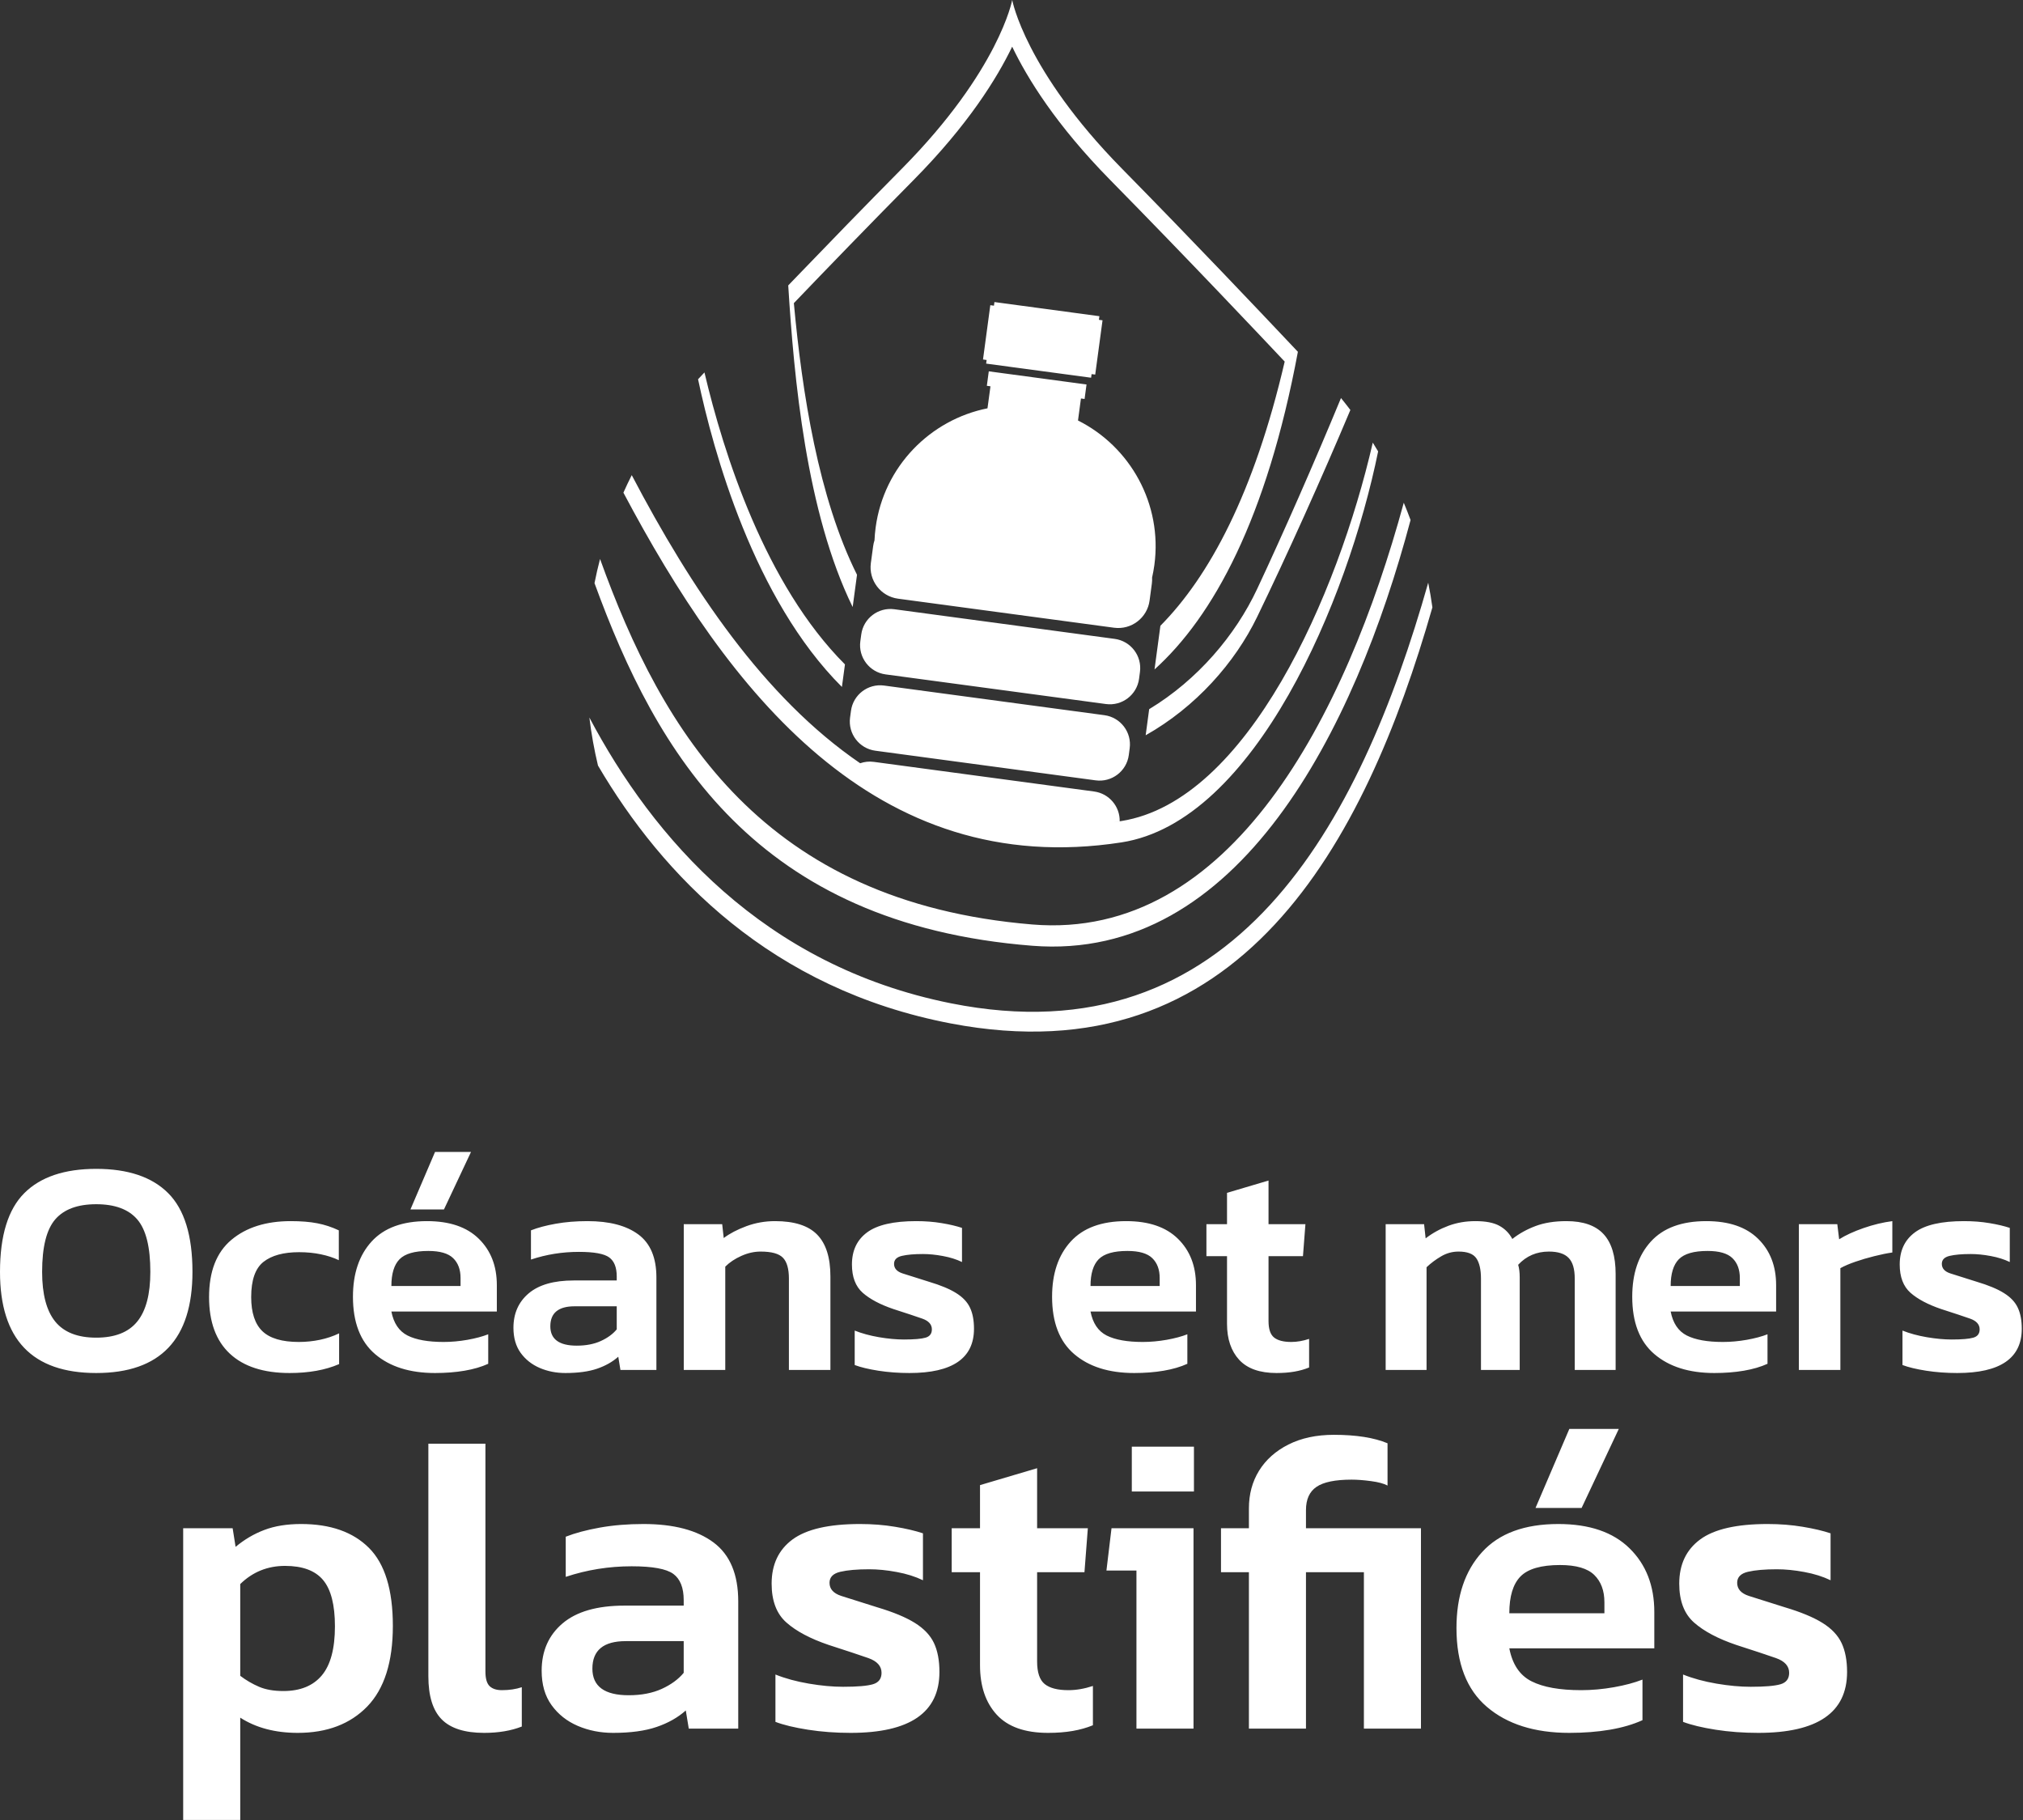 <?xml version="1.0" encoding="UTF-8" standalone="no"?>
<!DOCTYPE svg PUBLIC "-//W3C//DTD SVG 1.1//EN" "http://www.w3.org/Graphics/SVG/1.1/DTD/svg11.dtd">
<svg width="100%" height="100%" viewBox="0 0 658 592" version="1.1" xmlns="http://www.w3.org/2000/svg" xmlns:xlink="http://www.w3.org/1999/xlink" xml:space="preserve" xmlns:serif="http://www.serif.com/" style="fill-rule:evenodd;clip-rule:evenodd;stroke-linejoin:round;stroke-miterlimit:2;">
    <rect x="0" y="0" width="658" height="592" fill="#333333" stroke="none"/>
    <g transform="matrix(1,0,0,1,-1487.89,-1076.31)">
        <path d="M1547.47,1668.23L1547.47,1573.36L1563.56,1573.36L1564.52,1579.41C1567.36,1577.03 1570.48,1575.19 1573.87,1573.91C1577.26,1572.62 1581.25,1571.98 1585.83,1571.98C1595.36,1571.98 1602.72,1574.57 1607.9,1579.75C1613.08,1584.93 1615.67,1593.39 1615.67,1605.12C1615.67,1616.85 1612.89,1625.59 1607.35,1631.32C1601.8,1637.04 1594.26,1639.91 1584.73,1639.91C1577.4,1639.91 1571.16,1638.26 1566.03,1634.96L1566.03,1668.23L1547.47,1668.23ZM1645.37,1639.91C1639.04,1639.91 1634.44,1638.44 1631.55,1635.51C1628.66,1632.58 1627.22,1627.9 1627.22,1621.48L1627.22,1545.86L1645.78,1545.86L1645.78,1619.97C1645.78,1622.26 1646.24,1623.84 1647.15,1624.72C1648.07,1625.59 1649.4,1626.02 1651.14,1626.02C1653.53,1626.02 1655.68,1625.7 1657.61,1625.06L1657.61,1637.85C1654.12,1639.22 1650.04,1639.91 1645.37,1639.91ZM1764.58,1639.91C1759.72,1639.91 1755.09,1639.57 1750.69,1638.88C1746.29,1638.19 1742.76,1637.34 1740.11,1636.33L1740.11,1620.93C1743.31,1622.22 1746.93,1623.2 1750.97,1623.89C1755,1624.58 1758.71,1624.92 1762.11,1624.92C1766.69,1624.92 1769.92,1624.65 1771.8,1624.1C1773.68,1623.55 1774.62,1622.31 1774.62,1620.38C1774.62,1618.18 1773.17,1616.58 1770.29,1615.57C1767.4,1614.56 1763.11,1613.14 1757.43,1611.31C1751.47,1609.29 1746.89,1606.86 1743.68,1604.02C1740.47,1601.18 1738.87,1596.96 1738.87,1591.37C1738.87,1585.14 1741.14,1580.35 1745.67,1577C1750.21,1573.66 1757.52,1571.98 1767.61,1571.98C1771.64,1571.98 1775.44,1572.28 1779.02,1572.88C1782.59,1573.47 1785.62,1574.18 1788.09,1575.01L1788.09,1590.27C1785.62,1589.08 1782.78,1588.18 1779.57,1587.59C1776.36,1586.99 1773.38,1586.7 1770.63,1586.7C1766.69,1586.7 1763.55,1586.97 1761.21,1587.52C1758.87,1588.07 1757.7,1589.26 1757.7,1591.1C1757.7,1593.11 1758.97,1594.53 1761.49,1595.36C1764.01,1596.18 1767.93,1597.42 1773.24,1599.07C1778.47,1600.63 1782.55,1602.33 1785.48,1604.16C1788.41,1605.99 1790.48,1608.17 1791.67,1610.69C1792.86,1613.21 1793.45,1616.35 1793.45,1620.11C1793.45,1633.31 1783.83,1639.91 1764.58,1639.91ZM2059.79,1639.91C2054.93,1639.91 2050.3,1639.57 2045.9,1638.88C2041.51,1638.19 2037.98,1637.34 2035.32,1636.33L2035.32,1620.93C2038.53,1622.22 2042.15,1623.2 2046.18,1623.89C2050.21,1624.58 2053.93,1624.92 2057.32,1624.92C2061.9,1624.92 2065.13,1624.65 2067.01,1624.1C2068.89,1623.55 2069.83,1622.31 2069.83,1620.38C2069.83,1618.18 2068.39,1616.58 2065.5,1615.57C2062.61,1614.56 2058.33,1613.14 2052.64,1611.31C2046.68,1609.29 2042.1,1606.86 2038.89,1604.02C2035.68,1601.18 2034.08,1596.96 2034.08,1591.37C2034.08,1585.14 2036.35,1580.35 2040.89,1577C2045.42,1573.66 2052.73,1571.98 2062.82,1571.98C2066.85,1571.98 2070.66,1572.28 2074.23,1572.88C2077.8,1573.47 2080.83,1574.18 2083.3,1575.01L2083.3,1590.27C2080.83,1589.08 2077.99,1588.18 2074.78,1587.59C2071.57,1586.99 2068.59,1586.7 2065.84,1586.7C2061.9,1586.7 2058.76,1586.97 2056.42,1587.52C2054.09,1588.07 2052.92,1589.26 2052.92,1591.1C2052.92,1593.11 2054.18,1594.53 2056.7,1595.36C2059.22,1596.18 2063.14,1597.42 2068.45,1599.07C2073.68,1600.63 2077.76,1602.33 2080.69,1604.16C2083.63,1605.99 2085.69,1608.17 2086.88,1610.69C2088.07,1613.21 2088.67,1616.35 2088.67,1620.11C2088.67,1633.31 2079.04,1639.91 2059.79,1639.91ZM1828.79,1639.91C1821.28,1639.91 1815.71,1637.94 1812.09,1634C1808.47,1630.05 1806.65,1624.69 1806.65,1617.91L1806.65,1587.66L1797.44,1587.66L1797.44,1573.36L1806.65,1573.36L1806.65,1559.33L1825.22,1553.83L1825.22,1573.36L1841.72,1573.36L1840.62,1587.66L1825.22,1587.66L1825.22,1616.67C1825.22,1620.25 1826.04,1622.7 1827.69,1624.03C1829.34,1625.36 1831.91,1626.02 1835.39,1626.02C1837.96,1626.02 1840.62,1625.56 1843.37,1624.65L1843.37,1637.43C1841.35,1638.26 1839.15,1638.88 1836.77,1639.29C1834.38,1639.7 1831.73,1639.91 1828.79,1639.91ZM1687.31,1639.91C1683.18,1639.91 1679.35,1639.15 1675.82,1637.64C1672.3,1636.13 1669.45,1633.88 1667.3,1630.9C1665.14,1627.92 1664.07,1624.19 1664.07,1619.7C1664.07,1613.28 1666.34,1608.15 1670.87,1604.3C1675.41,1600.45 1682.13,1598.52 1691.02,1598.52L1710.27,1598.52L1710.27,1596.73C1710.27,1592.7 1709.14,1589.86 1706.9,1588.21C1704.65,1586.56 1700.14,1585.73 1693.36,1585.73C1685.93,1585.73 1678.78,1586.88 1671.9,1589.17L1671.9,1576.11C1674.93,1574.92 1678.62,1573.93 1682.97,1573.15C1687.33,1572.37 1692.07,1571.98 1697.2,1571.98C1707.01,1571.98 1714.6,1573.98 1719.96,1577.97C1725.32,1581.95 1728.01,1588.35 1728.01,1597.15L1728.01,1638.53L1711.92,1638.53L1710.95,1632.62C1708.39,1634.91 1705.23,1636.7 1701.47,1637.98C1697.71,1639.27 1692.99,1639.91 1687.31,1639.91ZM1998.33,1639.91C1987.06,1639.91 1978.12,1637.09 1971.52,1631.45C1964.92,1625.82 1961.62,1617.27 1961.62,1605.81C1961.62,1595.45 1964.39,1587.22 1969.94,1581.13C1975.48,1575.03 1983.76,1571.98 1994.76,1571.98C2004.84,1571.98 2012.56,1574.62 2017.92,1579.89C2023.29,1585.16 2025.97,1592.06 2025.97,1600.58L2025.97,1612.41L1978.81,1612.41C1979.81,1617.63 1982.22,1621.21 1986.02,1623.13C1989.83,1625.06 1995.21,1626.02 2002.18,1626.02C2005.66,1626.02 2009.22,1625.7 2012.84,1625.06C2016.46,1624.42 2019.55,1623.59 2022.12,1622.58L2022.12,1635.78C2019.09,1637.16 2015.56,1638.19 2011.53,1638.88C2007.5,1639.57 2003.1,1639.91 1998.33,1639.91ZM1857.53,1638.53L1857.53,1587.11L1847.77,1587.11L1849.42,1573.36L1876.09,1573.36L1876.09,1638.53L1857.53,1638.53ZM1894.11,1638.53L1894.11,1587.66L1885.03,1587.66L1885.03,1573.36L1894.11,1573.36L1894.11,1566.9C1894.11,1562.31 1895.2,1558.23 1897.4,1554.66C1899.61,1551.08 1902.79,1548.24 1906.96,1546.13C1911.13,1544.03 1916.06,1542.97 1921.74,1542.97C1928.98,1542.97 1934.81,1543.89 1939.2,1545.72L1939.2,1559.47C1938.01,1558.83 1936.23,1558.35 1933.84,1558.03C1931.46,1557.71 1929.35,1557.55 1927.52,1557.55C1922.2,1557.55 1918.4,1558.33 1916.11,1559.88C1913.81,1561.44 1912.67,1563.96 1912.67,1567.45L1912.67,1573.36L1950.07,1573.36L1950.07,1638.53L1931.51,1638.53L1931.51,1587.66L1912.67,1587.66L1912.67,1638.53L1894.11,1638.53ZM1692.39,1627.67C1696.52,1627.67 1700.09,1626.98 1703.12,1625.61C1706.14,1624.23 1708.53,1622.49 1710.27,1620.38L1710.27,1610.07L1691.43,1610.07C1684.19,1610.07 1680.57,1613.05 1680.57,1619.01C1680.57,1624.78 1684.51,1627.67 1692.39,1627.67ZM1580.06,1626.3C1585.56,1626.3 1589.73,1624.6 1592.57,1621.21C1595.41,1617.82 1596.83,1612.5 1596.83,1605.26C1596.83,1598.29 1595.55,1593.27 1592.98,1590.2C1590.41,1587.13 1586.29,1585.6 1580.61,1585.6C1574.92,1585.6 1570.06,1587.57 1566.03,1591.51L1566.03,1621.35C1567.95,1622.81 1570,1624 1572.15,1624.92C1574.3,1625.84 1576.94,1626.3 1580.06,1626.3ZM1978.81,1601L2009.74,1601L2009.74,1597.42C2009.74,1593.66 2008.64,1590.71 2006.44,1588.55C2004.24,1586.4 2000.53,1585.32 1995.31,1585.32C1989.16,1585.32 1984.88,1586.56 1982.45,1589.03C1980.02,1591.51 1978.81,1595.5 1978.81,1601ZM1987.33,1566.76L1998.33,1541.05L2014.42,1541.05L2002.32,1566.76L1987.33,1566.76ZM1856.02,1561.4L1856.02,1546.82L1876.23,1546.82L1876.23,1561.4L1856.02,1561.4ZM1903.09,1522.87C1897.63,1522.87 1893.58,1521.43 1890.94,1518.57C1888.31,1515.7 1886.99,1511.8 1886.99,1506.87L1886.99,1484.87L1880.29,1484.87L1880.29,1474.47L1886.99,1474.47L1886.99,1464.27L1900.49,1460.27L1900.49,1474.47L1912.49,1474.47L1911.69,1484.87L1900.49,1484.87L1900.49,1505.97C1900.49,1508.57 1901.09,1510.35 1902.29,1511.32C1903.49,1512.28 1905.36,1512.77 1907.89,1512.77C1909.76,1512.77 1911.69,1512.43 1913.69,1511.77L1913.69,1521.07C1912.23,1521.67 1910.63,1522.12 1908.89,1522.42C1907.16,1522.72 1905.23,1522.87 1903.09,1522.87ZM1582.09,1522.87C1573.63,1522.87 1567.14,1520.77 1562.64,1516.57C1558.14,1512.37 1555.89,1506.23 1555.89,1498.17C1555.89,1489.83 1558.31,1483.63 1563.14,1479.57C1567.98,1475.5 1574.43,1473.47 1582.49,1473.47C1585.83,1473.47 1588.69,1473.7 1591.09,1474.17C1593.49,1474.63 1595.83,1475.4 1598.09,1476.47L1598.09,1486.17C1596.43,1485.37 1594.49,1484.73 1592.29,1484.27C1590.09,1483.8 1587.73,1483.57 1585.19,1483.57C1580.13,1483.57 1576.26,1484.62 1573.59,1486.72C1570.93,1488.82 1569.59,1492.63 1569.59,1498.17C1569.59,1503.23 1570.81,1506.93 1573.24,1509.27C1575.68,1511.6 1579.63,1512.77 1585.09,1512.77C1587.43,1512.77 1589.71,1512.53 1591.94,1512.07C1594.18,1511.6 1596.26,1510.9 1598.19,1509.97L1598.19,1519.97C1593.73,1521.9 1588.36,1522.87 1582.09,1522.87ZM1629.39,1522.87C1621.19,1522.87 1614.69,1520.82 1609.89,1516.72C1605.09,1512.62 1602.69,1506.4 1602.69,1498.07C1602.69,1490.53 1604.71,1484.55 1608.74,1480.12C1612.78,1475.68 1618.79,1473.47 1626.79,1473.47C1634.13,1473.47 1639.74,1475.38 1643.64,1479.22C1647.54,1483.05 1649.49,1488.07 1649.49,1494.27L1649.49,1502.87L1615.19,1502.87C1615.93,1506.67 1617.68,1509.27 1620.44,1510.67C1623.21,1512.07 1627.13,1512.77 1632.19,1512.77C1634.73,1512.77 1637.31,1512.53 1639.94,1512.07C1642.58,1511.6 1644.83,1511 1646.69,1510.27L1646.69,1519.87C1644.49,1520.87 1641.93,1521.62 1638.99,1522.12C1636.06,1522.62 1632.86,1522.87 1629.39,1522.87ZM2124.49,1522.87C2120.96,1522.87 2117.59,1522.62 2114.39,1522.12C2111.19,1521.62 2108.63,1521 2106.69,1520.27L2106.69,1509.07C2109.03,1510 2111.66,1510.72 2114.59,1511.22C2117.53,1511.72 2120.23,1511.97 2122.69,1511.97C2126.03,1511.97 2128.38,1511.77 2129.74,1511.37C2131.11,1510.97 2131.79,1510.07 2131.79,1508.67C2131.79,1507.07 2130.74,1505.9 2128.64,1505.17C2126.54,1504.43 2123.43,1503.4 2119.29,1502.07C2114.96,1500.6 2111.63,1498.83 2109.29,1496.77C2106.96,1494.7 2105.79,1491.63 2105.79,1487.57C2105.79,1483.03 2107.44,1479.55 2110.74,1477.12C2114.04,1474.68 2119.36,1473.47 2126.69,1473.47C2129.63,1473.47 2132.39,1473.68 2134.99,1474.12C2137.59,1474.55 2139.79,1475.07 2141.59,1475.67L2141.59,1486.77C2139.79,1485.9 2137.73,1485.25 2135.39,1484.82C2133.06,1484.38 2130.89,1484.17 2128.89,1484.17C2126.03,1484.17 2123.74,1484.37 2122.04,1484.77C2120.34,1485.17 2119.49,1486.03 2119.49,1487.37C2119.49,1488.83 2120.41,1489.87 2122.24,1490.47C2124.08,1491.07 2126.93,1491.97 2130.79,1493.17C2134.59,1494.3 2137.56,1495.53 2139.69,1496.87C2141.83,1498.2 2143.33,1499.78 2144.19,1501.62C2145.06,1503.45 2145.49,1505.73 2145.49,1508.47C2145.49,1518.07 2138.49,1522.87 2124.49,1522.87ZM1783.69,1522.87C1780.16,1522.87 1776.79,1522.62 1773.59,1522.12C1770.39,1521.62 1767.83,1521 1765.89,1520.27L1765.89,1509.07C1768.23,1510 1770.86,1510.72 1773.79,1511.22C1776.73,1511.72 1779.43,1511.97 1781.89,1511.97C1785.23,1511.97 1787.58,1511.77 1788.94,1511.37C1790.31,1510.97 1790.99,1510.07 1790.99,1508.67C1790.99,1507.07 1789.94,1505.9 1787.84,1505.17C1785.74,1504.43 1782.63,1503.4 1778.49,1502.07C1774.16,1500.6 1770.83,1498.83 1768.49,1496.77C1766.16,1494.7 1764.99,1491.63 1764.99,1487.57C1764.99,1483.03 1766.64,1479.55 1769.94,1477.12C1773.24,1474.68 1778.56,1473.47 1785.89,1473.47C1788.83,1473.47 1791.59,1473.68 1794.19,1474.12C1796.79,1474.55 1798.99,1475.07 1800.79,1475.67L1800.79,1486.77C1798.99,1485.9 1796.93,1485.25 1794.59,1484.82C1792.26,1484.38 1790.09,1484.17 1788.09,1484.17C1785.23,1484.17 1782.94,1484.37 1781.24,1484.77C1779.54,1485.17 1778.69,1486.03 1778.69,1487.37C1778.69,1488.83 1779.61,1489.87 1781.44,1490.47C1783.28,1491.07 1786.13,1491.97 1789.99,1493.17C1793.79,1494.3 1796.76,1495.53 1798.89,1496.87C1801.03,1498.2 1802.53,1499.78 1803.39,1501.62C1804.26,1503.45 1804.69,1505.73 1804.69,1508.47C1804.69,1518.07 1797.69,1522.87 1783.69,1522.87ZM1856.79,1522.87C1848.59,1522.87 1842.09,1520.82 1837.29,1516.72C1832.49,1512.62 1830.09,1506.4 1830.09,1498.07C1830.09,1490.53 1832.11,1484.55 1836.14,1480.12C1840.18,1475.68 1846.19,1473.47 1854.19,1473.47C1861.53,1473.47 1867.14,1475.38 1871.04,1479.22C1874.94,1483.05 1876.89,1488.07 1876.89,1494.27L1876.89,1502.87L1842.59,1502.87C1843.33,1506.67 1845.08,1509.27 1847.84,1510.67C1850.61,1512.07 1854.53,1512.77 1859.59,1512.77C1862.13,1512.77 1864.71,1512.53 1867.34,1512.07C1869.98,1511.6 1872.23,1511 1874.09,1510.27L1874.09,1519.87C1871.89,1520.87 1869.33,1521.62 1866.39,1522.12C1863.46,1522.62 1860.26,1522.87 1856.79,1522.87ZM2045.49,1522.87C2037.29,1522.87 2030.79,1520.82 2025.99,1516.72C2021.19,1512.62 2018.79,1506.4 2018.79,1498.07C2018.79,1490.53 2020.81,1484.55 2024.84,1480.12C2028.88,1475.68 2034.89,1473.47 2042.89,1473.47C2050.23,1473.47 2055.84,1475.38 2059.74,1479.22C2063.64,1483.05 2065.59,1488.07 2065.59,1494.27L2065.59,1502.87L2031.29,1502.87C2032.03,1506.67 2033.78,1509.27 2036.54,1510.67C2039.31,1512.07 2043.23,1512.77 2048.29,1512.77C2050.83,1512.77 2053.41,1512.53 2056.04,1512.07C2058.68,1511.6 2060.93,1511 2062.79,1510.27L2062.79,1519.87C2060.59,1520.87 2058.03,1521.62 2055.09,1522.12C2052.16,1522.62 2048.96,1522.87 2045.49,1522.87ZM1519.19,1522.87C1498.33,1522.87 1487.89,1511.9 1487.89,1489.97C1487.89,1478.17 1490.53,1469.63 1495.79,1464.37C1501.06,1459.1 1508.86,1456.47 1519.19,1456.47C1529.53,1456.47 1537.33,1459.1 1542.59,1464.37C1547.86,1469.63 1550.49,1478.17 1550.49,1489.97C1550.49,1511.9 1540.06,1522.87 1519.19,1522.87ZM1671.79,1522.87C1668.79,1522.87 1666.01,1522.32 1663.44,1521.22C1660.88,1520.12 1658.81,1518.48 1657.24,1516.32C1655.68,1514.15 1654.89,1511.43 1654.89,1508.17C1654.89,1503.5 1656.54,1499.77 1659.84,1496.97C1663.14,1494.17 1668.03,1492.77 1674.49,1492.77L1688.49,1492.77L1688.49,1491.47C1688.49,1488.53 1687.68,1486.47 1686.04,1485.27C1684.41,1484.07 1681.13,1483.47 1676.19,1483.47C1670.79,1483.47 1665.59,1484.3 1660.59,1485.97L1660.59,1476.47C1662.79,1475.6 1665.48,1474.88 1668.64,1474.32C1671.81,1473.75 1675.26,1473.47 1678.99,1473.47C1686.13,1473.47 1691.64,1474.92 1695.54,1477.82C1699.44,1480.72 1701.39,1485.37 1701.39,1491.77L1701.39,1521.87L1689.69,1521.87L1688.99,1517.57C1687.13,1519.23 1684.83,1520.53 1682.09,1521.47C1679.36,1522.4 1675.93,1522.87 1671.79,1522.87ZM2072.99,1521.87L2072.99,1474.47L2085.49,1474.47L2086.09,1479.37C2088.23,1478.03 2090.88,1476.82 2094.04,1475.72C2097.21,1474.62 2100.33,1473.87 2103.39,1473.47L2103.39,1483.67C2101.59,1483.93 2099.63,1484.33 2097.49,1484.87C2095.36,1485.4 2093.33,1486 2091.39,1486.67C2089.46,1487.33 2087.83,1488.03 2086.49,1488.77L2086.49,1521.87L2072.99,1521.87ZM1938.59,1521.87L1938.59,1474.47L1951.09,1474.47L1951.59,1479.07C1953.86,1477.33 1956.34,1475.97 1959.04,1474.97C1961.74,1473.97 1964.66,1473.47 1967.79,1473.47C1971.13,1473.47 1973.71,1473.97 1975.54,1474.97C1977.38,1475.97 1978.79,1477.4 1979.79,1479.27C1981.99,1477.53 1984.51,1476.13 1987.34,1475.07C1990.18,1474 1993.53,1473.47 1997.39,1473.47C2002.86,1473.47 2006.89,1474.88 2009.49,1477.72C2012.09,1480.55 2013.39,1484.87 2013.39,1490.67L2013.39,1521.87L2000.09,1521.87L2000.09,1492.17C2000.09,1489.03 1999.43,1486.78 1998.09,1485.42C1996.76,1484.05 1994.63,1483.37 1991.69,1483.37C1987.69,1483.37 1984.36,1484.8 1981.69,1487.67C1982.03,1488.8 1982.19,1490.17 1982.19,1491.77L1982.19,1521.87L1969.59,1521.87L1969.59,1492.17C1969.59,1489.23 1969.09,1487.03 1968.09,1485.57C1967.09,1484.1 1965.16,1483.37 1962.29,1483.37C1960.29,1483.37 1958.41,1483.88 1956.64,1484.92C1954.88,1485.95 1953.29,1487.13 1951.89,1488.47L1951.89,1521.87L1938.59,1521.87ZM1710.29,1521.87L1710.29,1474.47L1722.79,1474.47L1723.29,1478.97C1725.23,1477.5 1727.68,1476.22 1730.64,1475.12C1733.61,1474.02 1736.73,1473.47 1739.99,1473.47C1746.26,1473.47 1750.83,1474.93 1753.69,1477.87C1756.56,1480.8 1757.99,1485.33 1757.99,1491.47L1757.99,1521.87L1744.49,1521.87L1744.49,1492.17C1744.49,1488.97 1743.84,1486.7 1742.54,1485.37C1741.24,1484.03 1738.83,1483.37 1735.29,1483.37C1733.23,1483.37 1731.14,1483.83 1729.04,1484.77C1726.94,1485.7 1725.19,1486.87 1723.79,1488.27L1723.79,1521.87L1710.29,1521.87ZM1675.49,1513.97C1678.49,1513.97 1681.09,1513.47 1683.29,1512.47C1685.49,1511.47 1687.23,1510.2 1688.49,1508.67L1688.49,1501.17L1674.79,1501.17C1669.53,1501.17 1666.89,1503.33 1666.89,1507.67C1666.89,1511.87 1669.76,1513.97 1675.49,1513.97ZM1519.19,1511.37C1525.26,1511.37 1529.71,1509.62 1532.54,1506.12C1535.38,1502.62 1536.79,1497.23 1536.79,1489.97C1536.79,1481.9 1535.38,1476.22 1532.54,1472.92C1529.71,1469.62 1525.26,1467.97 1519.19,1467.97C1513.13,1467.97 1508.68,1469.62 1505.84,1472.92C1503.01,1476.22 1501.59,1481.9 1501.59,1489.97C1501.59,1497.23 1503.01,1502.62 1505.84,1506.12C1508.68,1509.62 1513.13,1511.37 1519.19,1511.37ZM1842.59,1494.57L1865.09,1494.57L1865.09,1491.97C1865.09,1489.23 1864.29,1487.08 1862.69,1485.52C1861.09,1483.95 1858.39,1483.17 1854.59,1483.17C1850.13,1483.17 1847.01,1484.07 1845.24,1485.87C1843.48,1487.67 1842.59,1490.57 1842.59,1494.57ZM2031.29,1494.57L2053.79,1494.57L2053.79,1491.97C2053.79,1489.23 2052.99,1487.08 2051.39,1485.52C2049.79,1483.95 2047.09,1483.17 2043.29,1483.17C2038.83,1483.17 2035.71,1484.07 2033.94,1485.87C2032.18,1487.67 2031.29,1490.57 2031.29,1494.57ZM1615.19,1494.57L1637.69,1494.57L1637.69,1491.97C1637.69,1489.23 1636.89,1487.08 1635.29,1485.52C1633.69,1483.95 1630.99,1483.17 1627.19,1483.17C1622.73,1483.17 1619.61,1484.07 1617.84,1485.87C1616.08,1487.67 1615.19,1490.57 1615.19,1494.57ZM1621.39,1469.67L1629.39,1450.97L1641.09,1450.97L1632.29,1469.67L1621.39,1469.67ZM1952.43,1265.83C1952.96,1268.48 1953.42,1271.15 1953.79,1273.85C1931.8,1350.59 1891.16,1427.12 1797.22,1409.19C1738.75,1398.03 1703.39,1361.07 1682.39,1325.3C1681.17,1320.2 1680.23,1314.99 1679.59,1309.69C1700.21,1348.66 1736.08,1390.42 1797.22,1402.63C1889.26,1421.02 1930.14,1344.49 1952.43,1265.83ZM1944.48,1239.82C1945.26,1241.67 1945.99,1243.55 1946.69,1245.44C1928.57,1313.53 1890.83,1389.21 1823.66,1383.91C1733.59,1376.8 1701.4,1321.18 1681.26,1265.97C1681.78,1263.32 1682.38,1260.7 1683.06,1258.11C1703.34,1314.43 1736.24,1369.73 1823.66,1376.99C1888.21,1382.34 1925.59,1309.07 1944.48,1239.82ZM1767.67,1324.55C1768.18,1324.9 1768.7,1325.25 1769.22,1325.59C1768.7,1325.25 1768.18,1324.9 1767.67,1324.55L1767.67,1324.55C1736.33,1303.16 1712.66,1267.62 1693.37,1230.84C1692.42,1232.72 1691.52,1234.62 1690.66,1236.54C1724.62,1300.63 1772.28,1362.72 1852.65,1350.29C1896.07,1343.58 1926.3,1271.44 1936.14,1223.13C1935.57,1222.17 1934.99,1221.21 1934.4,1220.27C1923,1269.78 1893.73,1336.76 1852.69,1343.33C1849.88,1343.78 1849.47,1343.83 1852.08,1343.42C1852.18,1338.62 1848.65,1334.4 1843.78,1333.74L1772.11,1324.1C1770.56,1323.89 1769.05,1324.07 1767.67,1324.55ZM1855.33,1319.69C1856.04,1314.45 1852.36,1309.63 1847.12,1308.92L1775.45,1299.28C1770.21,1298.57 1765.38,1302.26 1764.68,1307.5L1764.38,1309.7C1763.68,1314.94 1767.36,1319.77 1772.6,1320.47L1844.26,1330.11C1849.5,1330.82 1854.33,1327.14 1855.04,1321.9L1855.33,1319.69ZM1861.67,1306.96C1877.47,1297.41 1889.74,1282.88 1896.77,1267.9C1905.38,1249.54 1915.42,1226.67 1924.06,1205.77C1925.1,1207.05 1926.12,1208.34 1927.11,1209.65C1917.85,1231.69 1906.42,1257.08 1896.77,1276.99C1889.57,1291.83 1876.88,1306.23 1860.53,1315.45L1861.67,1306.96ZM1858.67,1294.87C1859.38,1289.63 1855.7,1284.81 1850.46,1284.1L1778.79,1274.46C1773.55,1273.75 1768.72,1277.43 1768.02,1282.67L1767.72,1284.88C1767.02,1290.12 1770.7,1294.94 1775.94,1295.65L1847.6,1305.29C1852.84,1306 1857.67,1302.32 1858.38,1297.08L1858.67,1294.87ZM1761.73,1299.73C1733.07,1271.16 1719.91,1223.16 1714.94,1199.66C1715.63,1198.91 1716.32,1198.17 1717.02,1197.44C1723.27,1223.9 1736.75,1266.4 1762.72,1292.4L1761.73,1299.73ZM1905.75,1193.91C1898.43,1186.15 1875.01,1161.3 1848.96,1134.81C1831.4,1116.95 1822.03,1101.77 1817.11,1091.49C1812.16,1101.77 1802.74,1116.96 1785.08,1134.82C1770.48,1149.58 1756.71,1163.83 1746.1,1174.9C1748.78,1204.11 1754.12,1238.22 1766.64,1263.25L1765.23,1273.74C1750.09,1242.89 1746.13,1199.09 1744.27,1169.14L1745.49,1167.87L1747.42,1165.87C1757.18,1155.72 1768.95,1143.59 1781.31,1131.09C1812.91,1099.13 1817.12,1076.31 1817.12,1076.31C1817.12,1076.31 1821.32,1099.13 1852.74,1131.09C1876.41,1155.16 1897.9,1177.88 1907.14,1187.66C1907.14,1187.66 1910.04,1190.73 1910.04,1190.73C1899.9,1245.02 1882.51,1276.82 1863.41,1294.04L1865.32,1279.84C1881.21,1263.79 1895.77,1236.77 1905.75,1193.91ZM1810.05,1201.95L1808.87,1201.79L1809.5,1197.08L1841.29,1201.36L1840.66,1206.07L1839.48,1205.91L1838.52,1213.07C1855.5,1221.58 1866.03,1240.2 1863.36,1260.07C1863.17,1261.45 1862.92,1262.82 1862.62,1264.16L1862.62,1264.16C1862.65,1264.81 1862.63,1265.47 1862.54,1266.13L1861.8,1271.65C1861.04,1277.28 1855.86,1281.23 1850.23,1280.47L1779.96,1271.02C1774.34,1270.26 1770.39,1265.08 1771.14,1259.46L1771.89,1253.94C1771.98,1253.27 1772.13,1252.63 1772.34,1252.01L1772.33,1252.01C1772.39,1250.64 1772.52,1249.26 1772.7,1247.87C1775.38,1228 1790.46,1212.83 1809.08,1209.11L1810.05,1201.95ZM1845.32,1180.33L1845.48,1179.15L1811.34,1174.55L1811.18,1175.73L1810,1175.57L1807.62,1193.23L1808.8,1193.39L1808.64,1194.57L1842.78,1199.16L1842.94,1197.99L1844.12,1198.14L1846.5,1180.48L1845.32,1180.33ZM1905.78,1193.79L1906.03,1192.71L1905.75,1193.91L1905.78,1193.79Z" style="fill:white;"/>
    </g>
</svg>
